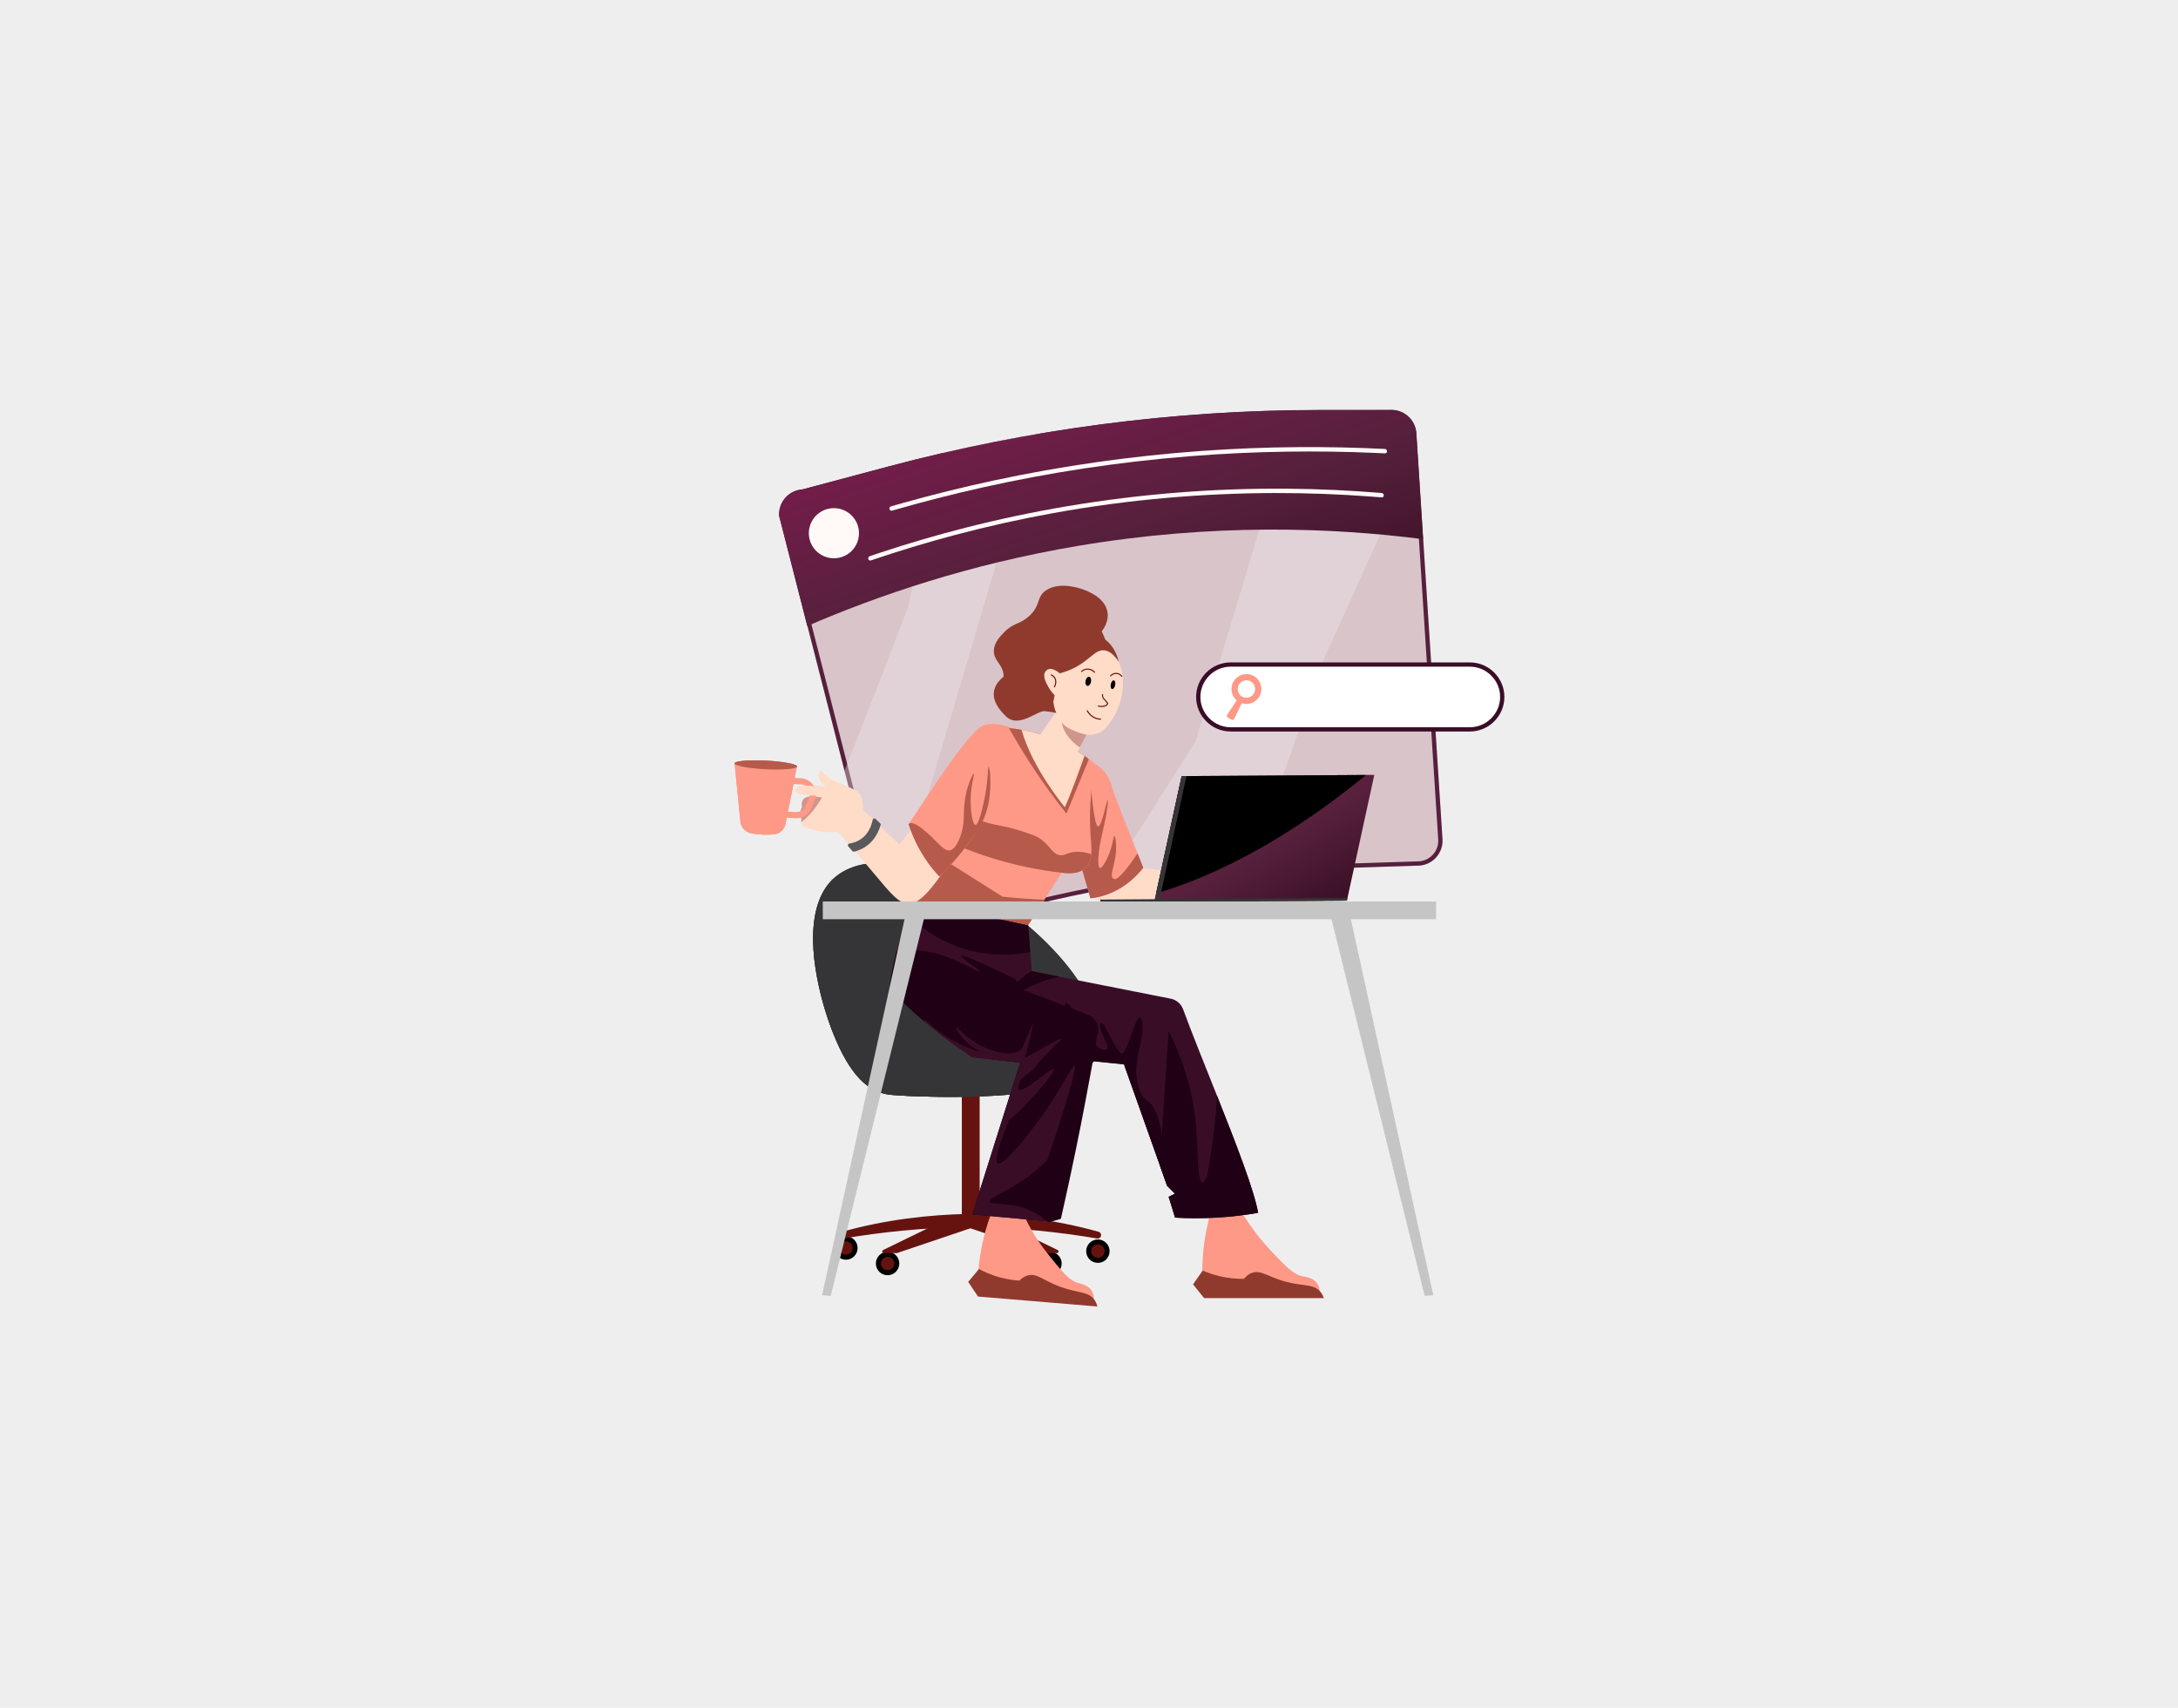 <svg width="255" height="200" viewBox="0 0 255 200" fill="none" xmlns="http://www.w3.org/2000/svg">
<path d="M255 0H0V200H255V0Z" fill="#EEEEEF"/>
<g filter="url(#filter0_b_10765_1041)">
<path d="M166.159 101.37L150.721 101.863C141.675 102.152 132.674 103.299 123.844 105.29L106.143 109.279C104.534 109.383 103.144 108.161 103.041 106.551L91.237 60.41C91.133 58.8 92.355 57.41 93.965 57.307L103.977 54.638C120.435 50.25 137.395 48.023 154.427 48.011L162.727 48.006C164.336 47.903 165.726 49.124 165.829 50.734L168.886 98.269C168.989 99.879 167.767 101.269 166.158 101.372L166.159 101.37Z" fill="#D0B2BA" fill-opacity="0.7"/>
<path d="M123.789 105.046L106.108 109.031C104.644 109.115 103.384 108.001 103.29 106.535L103.289 106.512L103.283 106.489L91.485 60.371C91.403 58.909 92.516 57.651 93.981 57.557L94.005 57.555L94.029 57.549L104.041 54.879C120.479 50.497 137.417 48.273 154.427 48.261L162.727 48.256L162.735 48.256L162.743 48.256C164.215 48.161 165.486 49.278 165.58 50.75L165.58 50.75L168.636 98.285C168.729 99.742 167.636 101.002 166.186 101.119L166.151 101.12L150.713 101.613C141.651 101.902 132.635 103.052 123.789 105.046Z" stroke="#56203C" stroke-width="0.5"/>
</g>
<g opacity="0.38">
<path d="M102.649 106.585C102.711 107.54 103.226 108.356 103.97 108.841L121.116 50.849C117.522 51.462 113.945 52.177 110.387 52.991L106.305 71.141C106.305 71.141 101.888 82.76 98.629 90.865L102.651 106.587L102.649 106.585Z" fill="#EFEBEC"/>
<path d="M155.08 76.981L165.628 53.699L165.439 50.766C165.336 49.157 163.946 47.935 162.337 48.038L154.037 48.044C153.238 48.044 152.441 48.05 151.642 48.061L140.015 86.755L128.982 104.192C134.684 103.141 140.446 102.438 146.234 102.088L155.08 76.979V76.981Z" fill="#EFEBEC"/>
</g>
<path d="M165.809 50.752C165.706 49.142 164.316 47.921 162.706 48.024L154.407 48.029C137.373 48.041 120.415 50.269 103.956 54.655L93.944 57.325C92.334 57.428 91.113 58.818 91.216 60.428L94.513 73.314C102.822 69.722 113.488 66.078 126.187 63.932C142.004 61.261 155.901 61.773 166.608 63.14L165.81 50.75L165.809 50.752Z" fill="url(#paint0_linear_10765_1041)"/>
<path d="M104.451 59.798C107.949 58.786 111.479 57.881 115.032 57.087C118.965 56.209 122.926 55.465 126.909 54.861C131.023 54.235 135.16 53.758 139.307 53.428C143.092 53.126 146.887 52.947 150.684 52.892C154.104 52.84 157.526 52.89 160.945 53.038C161.344 53.055 161.744 53.074 162.143 53.093C162.474 53.11 162.472 52.595 162.143 52.577C158.758 52.409 155.37 52.337 151.982 52.361C148.211 52.388 144.442 52.538 140.682 52.808C136.596 53.101 132.523 53.538 128.467 54.113C124.407 54.691 120.368 55.409 116.36 56.269C112.734 57.048 109.133 57.939 105.561 58.944C105.144 59.061 104.728 59.181 104.312 59.302C103.994 59.394 104.13 59.891 104.449 59.798H104.451Z" fill="#FFFAF7"/>
<path d="M101.965 65.629C105.211 64.524 108.492 63.529 111.806 62.651C115.625 61.639 119.485 60.78 123.373 60.078C127.744 59.287 132.15 58.696 136.576 58.308C140.824 57.934 145.09 57.745 149.356 57.739C153.075 57.736 156.795 57.872 160.504 58.15C160.925 58.181 161.345 58.215 161.765 58.25C162.094 58.277 162.093 57.762 161.765 57.734C158.112 57.432 154.449 57.262 150.787 57.231C146.566 57.195 142.343 57.339 138.134 57.666C133.683 58.009 129.247 58.557 124.845 59.301C120.887 59.971 116.955 60.803 113.065 61.794C109.662 62.66 106.289 63.648 102.957 64.754C102.58 64.879 102.206 65.005 101.83 65.134C101.517 65.24 101.651 65.738 101.967 65.63L101.965 65.629Z" fill="#FFFAF7"/>
<path d="M97.634 65.38C99.256 65.38 100.57 64.065 100.57 62.444C100.57 60.822 99.256 59.508 97.634 59.508C96.013 59.508 94.698 60.822 94.698 62.444C94.698 64.065 96.013 65.38 97.634 65.38Z" fill="#FFFAF7"/>
<path d="M172.087 85.416H144.089C142 85.416 140.292 83.706 140.292 81.619C140.292 79.53 142.002 77.822 144.089 77.822H172.087C174.176 77.822 175.884 79.532 175.884 81.619C175.884 83.708 174.174 85.416 172.087 85.416Z" fill="white" stroke="#3A0D27" stroke-width="0.5" stroke-miterlimit="10"/>
<path d="M145.929 82.441C145.637 82.441 145.34 82.367 145.068 82.212C144.661 81.982 144.369 81.606 144.245 81.156C144.122 80.706 144.18 80.233 144.41 79.828C144.641 79.422 145.017 79.129 145.467 79.005C145.917 78.881 146.389 78.939 146.795 79.17C147.2 79.4 147.494 79.776 147.618 80.226C147.741 80.676 147.683 81.149 147.453 81.554C147.132 82.121 146.539 82.439 145.929 82.439V82.441ZM145.934 79.67C145.843 79.67 145.752 79.682 145.661 79.707C145.398 79.78 145.18 79.95 145.044 80.187C144.909 80.424 144.876 80.699 144.948 80.962C145.02 81.225 145.19 81.443 145.427 81.578C145.585 81.668 145.759 81.711 145.929 81.711C146.285 81.711 146.63 81.525 146.817 81.194C146.951 80.957 146.986 80.682 146.913 80.419C146.841 80.156 146.671 79.938 146.434 79.802C146.278 79.714 146.106 79.668 145.932 79.668L145.934 79.67Z" fill="#FE9987"/>
<path d="M144.099 84.235L143.83 84.082C143.67 83.991 143.589 83.836 143.653 83.74C144.08 83.092 144.51 82.446 144.938 81.799C144.998 81.709 145.163 81.704 145.314 81.79C145.465 81.876 145.546 82.02 145.5 82.118C145.161 82.816 144.823 83.515 144.484 84.212C144.434 84.316 144.259 84.326 144.099 84.235Z" fill="#FE9987"/>
<path d="M125.278 96.72C126.484 99.886 127.627 102.926 128.979 106.506C134.268 106.274 139.563 106.04 144.853 105.808C145.128 105.795 145.401 105.784 145.676 105.771C145.78 105.767 145.885 105.762 145.99 105.757C146.177 104.86 146.365 103.96 146.552 103.063C142.113 102.579 137.673 102.096 133.234 101.613C132.044 99.593 131.387 97.87 131.014 96.719C129.934 93.382 129.922 90.773 127.869 89.47C127.355 89.144 126.864 88.998 126.575 88.926C125.984 89.304 125.204 89.933 124.727 90.919C123.796 92.834 124.581 94.88 125.28 96.717L125.278 96.72Z" fill="#FFDCC7"/>
<path d="M147.404 105.27C147.45 104.247 148.198 103.38 149.21 103.222C149.225 103.22 149.24 103.217 149.258 103.215C150.85 102.986 152.9 105.036 153.127 105.946H147.375L147.406 105.27H147.404Z" fill="url(#paint1_linear_10765_1041)"/>
<path d="M141.875 102.579C141.779 102.891 141.681 103.342 141.688 103.888C141.699 104.639 141.908 105.225 142.063 105.572H145.428C145.724 105.831 145.995 105.95 146.176 106.01C146.87 106.238 147.127 106.01 148.232 106.01C148.607 106.01 148.909 106.027 149.094 106.039C149.4 106.049 149.639 106.016 149.709 105.946C149.721 105.934 149.735 105.92 149.746 105.907C149.79 105.852 149.816 105.781 149.828 105.704C149.849 105.551 149.806 105.381 149.709 105.262C149.562 105.078 149.326 105.073 149.027 105.036C148.715 104.994 148.28 104.908 147.761 104.707C148.363 104.034 148.56 103.907 148.56 103.907C148.66 103.845 148.792 103.761 148.95 103.704C149.074 103.659 149.215 103.629 149.362 103.641C149.641 103.663 149.831 103.816 150.428 104.441C151.268 105.319 151.316 105.463 151.627 105.64C151.683 105.673 151.747 105.704 151.821 105.736C151.948 105.791 152.101 105.841 152.283 105.87C152.316 105.879 152.348 105.884 152.383 105.889C152.493 105.905 152.609 105.915 152.74 105.915C152.81 105.915 152.883 105.913 152.962 105.908C153.013 105.908 153.066 105.908 153.115 105.907C153.316 105.901 153.47 105.886 153.592 105.865C153.621 105.858 153.647 105.853 153.671 105.85C153.803 105.821 153.886 105.785 153.937 105.75C153.949 105.743 153.958 105.738 153.965 105.731C154.027 105.683 154.027 105.642 154.027 105.642C154.161 105.774 154.293 105.843 154.427 105.843C154.583 105.843 154.755 105.764 154.827 105.642C154.91 105.506 154.906 105.25 154.161 104.177C154.025 103.981 153.874 103.771 153.707 103.551C153.597 103.409 153.484 103.263 153.362 103.11C153.267 103.029 153.113 102.904 152.91 102.77C152.785 102.685 151.019 101.551 148.983 102.022C148.735 102.079 148.881 102.069 147.861 102.397C147.071 102.651 146.421 102.838 145.992 102.958C144.621 102.833 143.25 102.709 141.877 102.584L141.875 102.579Z" fill="url(#paint2_linear_10765_1041)"/>
<path d="M148.95 103.703C149.074 103.658 149.215 103.627 149.362 103.639C149.641 103.661 149.831 103.814 150.428 104.44C151.268 105.317 151.316 105.462 151.627 105.639C151.881 105.785 152.304 105.946 152.96 105.905C154.025 105.905 154.025 105.639 154.025 105.639C154.159 105.771 154.291 105.84 154.425 105.84C154.582 105.84 154.753 105.761 154.826 105.639C154.908 105.501 154.905 105.247 154.159 104.173C154.023 103.977 153.872 103.768 153.705 103.548C152.652 103.256 151.12 102.933 150.278 103.213C149.703 103.404 149.247 103.556 148.948 103.703H148.95Z" fill="url(#paint3_linear_10765_1041)"/>
<path d="M144.121 104.075C144.365 104.652 144.609 105.231 144.854 105.809C145.129 105.795 145.403 105.785 145.677 105.771C145.597 105.709 145.512 105.642 145.43 105.572C144.836 105.061 144.415 104.524 144.121 104.075Z" fill="url(#paint4_linear_10765_1041)"/>
<path d="M124.601 94.58L127.664 105.197C131.592 104.822 133.856 101.616 133.856 101.616C133.624 101.039 133.402 100.479 133.188 99.941C131.633 96.057 130.527 93.258 130.169 92.095C130.058 91.728 129.748 90.644 128.786 89.864C128.559 89.68 128.355 89.56 128.224 89.489C127.778 90.118 127.329 90.749 126.879 91.376C126.12 92.444 125.361 93.511 124.6 94.58H124.601Z" fill="#FE9987"/>
<path d="M124.601 94.579L127.664 105.196C131.592 104.822 133.856 101.616 133.856 101.616C133.624 101.039 133.402 100.479 133.188 99.941C132.152 101.475 130.954 103.05 130.468 102.954C130.437 102.949 130.382 102.93 130.324 102.886C129.872 102.538 130.527 101.403 130.655 99.776C130.736 98.747 130.576 97.91 130.468 97.907C130.334 97.902 130.308 99.204 129.534 100.712C129.41 100.951 129.02 101.709 128.786 101.647C128.647 101.611 128.613 101.298 128.599 101.085C128.494 99.458 129.185 97.273 129.534 95.289C129.695 94.371 129.743 93.725 129.687 93.713C129.561 93.688 129.046 96.635 128.599 96.785C128.037 96.972 127.664 91.176 127.664 91.176L126.881 91.38C126.122 92.449 125.362 93.516 124.601 94.584V94.579Z" fill="#B65A4C"/>
<path d="M113.132 135.808H114.177V127.826H113.132V135.808Z" fill="#66130F"/>
<path d="M112.61 142.768H114.699V127.038H112.61V142.768Z" fill="#66130F"/>
<path d="M123.898 148.935C124.434 148.4 124.434 147.532 123.898 146.996C123.363 146.461 122.495 146.461 121.959 146.996C121.424 147.532 121.424 148.4 121.959 148.935C122.495 149.471 123.363 149.471 123.898 148.935Z" fill="black"/>
<path d="M104.246 149.299C104.981 149.118 105.43 148.375 105.249 147.64C105.068 146.904 104.325 146.455 103.59 146.637C102.855 146.818 102.406 147.561 102.587 148.296C102.768 149.031 103.511 149.48 104.246 149.299Z" fill="black"/>
<path d="M103.14 147.965C103.14 148.398 103.491 148.748 103.924 148.748C104.357 148.748 104.707 148.398 104.707 147.965C104.707 147.532 104.357 147.182 103.924 147.182C103.491 147.182 103.14 147.532 103.14 147.965Z" fill="#66130F"/>
<path d="M99.354 147.488C100.09 147.313 100.546 146.574 100.372 145.838C100.197 145.101 99.458 144.645 98.722 144.82C97.985 144.994 97.529 145.733 97.704 146.47C97.878 147.207 98.617 147.662 99.354 147.488Z" fill="black"/>
<path d="M98.253 146.154C98.253 146.587 98.603 146.938 99.036 146.938C99.469 146.938 99.819 146.587 99.819 146.154C99.819 145.722 99.469 145.371 99.036 145.371C98.603 145.371 98.253 145.722 98.253 146.154Z" fill="#66130F"/>
<path d="M97.519 120.94C99.501 125.932 101.666 127.977 104.35 128.221C107.035 128.461 125.773 129.317 127.295 125.059C127.295 125.059 127.304 125.054 127.319 125.042C127.441 124.962 128.023 124.53 128.427 123.622C129.058 122.208 129.255 119.631 126.604 115.399C122.047 108.118 110.375 99.651 101.226 101.19C98.608 101.631 97.021 103.028 96.139 104.916C96.102 105 96.064 105.083 96.026 105.169C94.016 109.897 96.129 117.44 97.519 120.941V120.94Z" fill="#353537"/>
<path d="M103.219 127.849C103.618 128.007 104.664 128.184 106.112 128.332C110.861 128.562 122.37 128.722 126.159 126.32C126.439 126.088 126.663 125.837 126.823 125.564C126.823 125.564 127.073 125.432 127.293 125.061C127.439 124.815 127.57 124.468 127.609 123.984C127.633 123.671 127.621 123.303 127.546 122.869C127.546 122.869 126.97 120.077 120.311 119.838C115.596 119.67 107.523 118.725 103.108 118.366C101.288 118.218 100.091 118.168 100.003 118.314C99.704 118.816 101.182 127.043 103.216 127.851L103.219 127.849Z" fill="#353537"/>
<path d="M98.304 144.641C98.304 144.461 98.424 144.301 98.598 144.253C103.702 142.816 108.796 142.26 113.318 142.159V142.146C113.414 142.146 113.513 142.15 113.611 142.153C113.709 142.152 113.807 142.148 113.905 142.146V142.159C118.427 142.262 123.521 142.816 128.625 144.253C128.798 144.301 128.918 144.461 128.918 144.641C128.918 144.89 128.693 145.079 128.448 145.038C124.203 144.313 119.208 143.761 113.611 143.691C108.014 143.76 103.02 144.313 98.775 145.038C98.529 145.079 98.304 144.892 98.304 144.641Z" fill="#66130F"/>
<path d="M116.2 142.675L123.825 146.389C124.007 146.477 123.943 146.75 123.742 146.75H122.217L113.34 143.751L114.395 142.885C114.903 142.467 115.609 142.385 116.2 142.673V142.675Z" fill="#66130F"/>
<path d="M111.021 142.675L103.396 146.389C103.214 146.477 103.278 146.75 103.479 146.75H105.004L113.881 143.751L112.826 142.885C112.318 142.467 111.612 142.385 111.021 142.673V142.675Z" fill="#66130F"/>
<path d="M129.806 147.051C130.097 146.352 129.766 145.549 129.067 145.258C128.369 144.967 127.566 145.297 127.275 145.996C126.983 146.695 127.314 147.498 128.013 147.789C128.712 148.08 129.514 147.75 129.806 147.051Z" fill="black"/>
<path d="M127.757 146.516C127.757 146.949 128.108 147.299 128.541 147.299C128.973 147.299 129.324 146.949 129.324 146.516C129.324 146.083 128.973 145.732 128.541 145.732C128.108 145.732 127.757 146.083 127.757 146.516Z" fill="#66130F"/>
<path d="M97.519 120.942C99.501 125.934 101.664 127.979 104.35 128.221C104.695 128.252 105.307 128.293 106.112 128.333C110.861 128.563 122.37 128.723 126.159 126.321C126.726 125.962 127.121 125.544 127.293 125.062C127.335 125.034 127.984 124.613 128.424 123.625C128.181 123.739 127.91 123.861 127.609 123.984C126.963 124.252 126.187 124.534 125.295 124.781C122.833 125.46 119.966 125.737 116.697 125.263C113.037 124.732 110.06 123.565 107.626 122.083C107.626 122.083 105.587 120.889 103.108 118.367C101.14 116.367 98.897 113.53 97.174 109.79C96.258 107.804 95.976 106.263 96.134 104.92C93.934 109.627 96.1 117.38 97.516 120.944L97.519 120.942Z" fill="#353537"/>
<path d="M96.026 105.169C96.064 105.941 96.174 107.119 96.521 108.505C98 114.417 102.254 117.925 105.02 120.207C108.956 123.452 111.904 124.309 112.757 124.538C113.945 124.854 114.963 124.989 115.671 125.053C115.171 124.752 114.427 124.297 113.546 123.716C110.552 121.746 106.983 119.033 103.93 115.795C101.14 112.837 95.066 103.085 104.116 102.85C115.24 102.558 123.887 113.855 124.916 115.276C126.175 117.015 126.891 118.597 127.237 120.282C127.642 122.256 127.455 123.936 127.259 124.972C127.259 124.972 127.281 125 127.321 125.046C127.443 124.965 128.025 124.534 128.429 123.625C129.059 122.212 129.257 119.635 126.606 115.403C122.048 108.122 110.376 99.654 101.228 101.194C99.082 101.555 97.741 102.754 97.741 102.754C96.799 103.577 96.296 104.53 96.028 105.173L96.026 105.169Z" fill="#353537"/>
<path d="M127.257 124.969C127.539 123.586 127.587 122.149 127.372 120.747C127.268 120.047 127.094 119.356 126.862 118.684C126.625 118.014 126.328 117.366 125.982 116.746C125.29 115.502 124.405 114.384 123.495 113.303C122.579 112.225 121.607 111.192 120.581 110.215C119.559 109.234 118.478 108.311 117.339 107.466C116.202 106.619 115.01 105.842 113.759 105.165C111.261 103.82 108.502 102.884 105.647 102.69C105.468 102.678 105.291 102.664 105.112 102.657H104.576C104.398 102.657 104.219 102.649 104.04 102.657L103.503 102.691C102.79 102.76 102.065 102.865 101.386 103.152C100.714 103.429 100.063 103.875 99.677 104.528C99.282 105.171 99.142 105.93 99.158 106.655C99.173 107.385 99.326 108.096 99.536 108.78C99.749 109.465 100.024 110.125 100.333 110.768C100.952 112.051 101.714 113.257 102.57 114.391C102.998 114.956 103.451 115.508 103.949 116.016C104.441 116.526 104.944 117.023 105.459 117.507C106.489 118.48 107.564 119.399 108.669 120.282C109.78 121.156 110.918 121.995 112.086 122.788C112.67 123.185 113.256 123.58 113.859 123.948L115.666 125.051C114.484 124.278 113.287 123.532 112.144 122.704C110.995 121.886 109.876 121.027 108.787 120.132C107.7 119.236 106.638 118.31 105.628 117.329C104.621 116.343 103.623 115.351 102.807 114.211C101.979 113.08 101.24 111.881 100.634 110.62C100.333 109.989 100.067 109.342 99.864 108.679C99.663 108.016 99.52 107.332 99.51 106.648C99.498 105.968 99.632 105.286 99.983 104.72C100.323 104.148 100.9 103.753 101.524 103.497C102.151 103.233 102.843 103.135 103.528 103.071L104.047 103.04C104.221 103.033 104.396 103.04 104.57 103.04L105.092 103.044C105.265 103.051 105.439 103.068 105.614 103.078C108.402 103.255 111.115 104.16 113.586 105.476C116.058 106.803 118.31 108.519 120.37 110.431C121.399 111.388 122.378 112.402 123.302 113.462C124.223 114.525 125.11 115.623 125.811 116.839C126.522 118.047 127.03 119.377 127.264 120.763C127.503 122.148 127.493 123.577 127.252 124.967L127.257 124.969Z" fill="#353537"/>
<path d="M119.442 144.891C119.325 144.987 118.496 145.642 117.36 145.43C116.31 145.236 115.776 144.449 115.685 144.312C115.867 143.351 116.049 142.393 116.231 141.433C116.534 139.84 116.836 138.244 117.138 136.651C118.594 136.914 120.045 137.175 121.5 137.435C121.023 139.165 120.545 140.896 120.069 142.625C119.861 143.381 119.652 144.137 119.442 144.893V144.891Z" fill="#FFDCC7"/>
<path d="M115.938 142.415C115.604 143.336 115.283 144.392 115.029 145.572C114.651 147.316 114.51 148.893 114.481 150.214C118.994 151.022 123.507 151.828 128.022 152.635C128.096 152.219 128.123 151.649 127.821 151.163C127.412 150.507 126.63 150.374 126.122 150.213C125.132 149.898 124.364 148.941 122.83 147.029C121.935 145.914 121.098 144.801 120.013 142.606C118.764 142.717 117.188 142.303 115.939 142.415H115.938Z" fill="#FE9987"/>
<path d="M128.209 152.33C127.527 151.205 126.261 151.473 124.141 150.698C122.09 149.949 121.353 148.995 120.207 149.401C119.81 149.542 119.528 149.787 119.351 149.976C118.573 149.921 117.583 149.775 116.487 149.415C115.757 149.174 115.132 148.889 114.615 148.612C114.196 149.116 113.776 149.621 113.357 150.124C113.74 150.694 114.125 151.267 114.508 151.837C119.164 152.225 123.821 152.612 128.477 153C128.439 152.835 128.367 152.589 128.209 152.332V152.33Z" fill="#903A2E"/>
<path d="M145.672 143.966C145.609 144.104 145.145 145.054 144.03 145.356C143.001 145.638 142.176 145.162 142.035 145.076C141.783 144.131 141.528 143.19 141.276 142.245C140.857 140.678 140.436 139.111 140.015 137.544C141.439 137.149 142.862 136.752 144.284 136.355C144.605 138.122 144.928 139.888 145.25 141.652C145.39 142.423 145.53 143.195 145.671 143.966H145.672Z" fill="#FFDCC7"/>
<path d="M141.614 142.512C141.358 143.457 141.126 144.536 140.97 145.735C140.738 147.505 140.728 149.087 140.809 150.408C145.373 150.838 149.938 151.267 154.503 151.697C154.542 151.276 154.522 150.705 154.18 150.247C153.717 149.627 152.927 149.56 152.407 149.441C151.395 149.209 150.55 148.319 148.862 146.541C147.878 145.505 146.583 143.968 145.318 141.868C144.083 142.083 142.848 142.298 141.613 142.512H141.614Z" fill="#FE9987"/>
<path d="M154.666 151.374C153.893 150.308 152.654 150.68 150.477 150.085C148.371 149.508 147.557 148.62 146.449 149.118C146.064 149.291 145.804 149.559 145.643 149.762C144.861 149.772 143.865 149.709 142.743 149.439C141.996 149.26 141.348 149.027 140.81 148.795C140.434 149.333 140.058 149.869 139.683 150.406C140.113 150.944 140.542 151.48 140.972 152.018H154.989C154.937 151.856 154.844 151.618 154.666 151.374Z" fill="#903A2E"/>
<path d="M114.338 120.108C114.721 121.372 115.587 122.483 116.819 123.148C120.284 123.501 123.749 123.849 127.214 124.201C128.673 124.349 130.133 124.497 131.592 124.645C132.99 128.582 134.39 132.523 135.79 136.461C136.074 137.262 136.357 138.059 136.641 138.856C136.954 139.168 137.263 139.478 137.575 139.79C137.326 139.916 137.076 140.04 136.828 140.165C137.077 140.972 137.328 141.787 137.575 142.596C139.031 142.68 140.663 142.697 142.437 142.596C144.226 142.493 145.856 142.287 147.299 142.034C146.868 139.481 144.708 133.91 142.492 128.331C141.035 124.672 139.555 121.011 138.517 118.197C138.282 117.556 137.728 117.084 137.058 116.952C132.71 116.091 128.364 115.23 124.014 114.371C123.952 114.357 123.89 114.347 123.828 114.333C122.821 114.134 121.818 113.935 120.811 113.737C120.81 113.736 120.808 113.736 120.806 113.736C120.734 113.72 120.66 113.708 120.588 113.693C120.454 113.665 120.32 113.638 120.186 113.612C117.69 113.145 115.206 114.591 114.39 116.977C114.034 118.017 114.036 119.109 114.34 120.108H114.338Z" fill="#3A0D27"/>
<path d="M106.908 106.506C108.643 107.183 110.813 107.871 113.359 108.342C115.888 108.809 118.143 108.943 119.997 108.937L122.28 105.363C122.906 104.386 123.529 103.41 124.155 102.431C124.201 102.355 124.251 102.279 124.299 102.204C125.168 102.333 126.352 102.353 127.104 101.642C127.544 101.228 127.718 100.668 127.769 100.037C127.835 99.259 127.711 98.373 127.664 97.528C127.558 95.641 127.582 92.918 128.226 89.487C128.084 89.367 127.934 89.247 127.778 89.123C127.527 88.927 127.259 88.728 126.974 88.527C126.259 88.025 125.433 87.519 124.486 87.056C122.73 86.197 121.048 85.725 119.605 85.467C119.081 85.374 118.588 85.308 118.135 85.265C117.724 85.223 117.346 85.201 117.006 85.186C115.46 88.338 113.917 91.534 112.376 94.775C112.235 95.069 112.098 95.363 111.957 95.658C111.527 96.569 111.096 97.476 110.674 98.383C110.359 99.044 110.052 99.708 109.742 100.369C108.784 102.424 107.837 104.47 106.908 106.504V106.506Z" fill="#FE9987"/>
<path d="M110.273 100.522C110.102 100.46 109.923 100.411 109.742 100.371C108.784 102.426 107.837 104.472 106.908 106.506C108.643 107.183 110.813 107.872 113.359 108.343C115.888 108.81 118.143 108.944 119.997 108.937L122.28 105.364C120.92 105.309 119.262 105.204 117.379 105.01" fill="#B65A4C"/>
<path d="M127.214 124.201C128.673 124.349 130.133 124.497 131.592 124.644C133.275 129.381 134.957 134.119 136.641 138.856C136.953 139.168 137.263 139.478 137.575 139.79C137.326 139.916 137.075 140.039 136.828 140.165C136.847 140.227 136.866 140.287 136.885 140.349C138.141 140.448 139.501 140.572 139.999 140.666C139.445 140.41 137.95 139.605 137.95 139.605C136.972 137.383 136.51 135.524 136.266 134.181C135.973 132.552 135.682 129.91 134.397 128.945C134.28 128.857 133.873 128.67 133.65 128.197C133.28 127.419 133.146 126.763 133.088 126.328C132.736 123.631 134.265 121.052 133.65 119.41C133.088 117.913 131.966 123.897 131.219 123.337C130.472 122.775 128.975 118.85 128.788 119.972C128.601 121.093 130.657 123.15 129.126 122.914C127.596 122.679 125.982 117.913 124.869 117.499C124.074 117.204 126.032 121.64 127.216 124.203L127.214 124.201Z" fill="#200014"/>
<path d="M95.93 94.989C97.175 96.354 98.292 97.61 99.275 98.736C99.527 99.024 99.77 99.304 100.007 99.574C100.907 100.613 101.675 101.52 102.304 102.271C104.436 104.809 105.221 105.81 106.449 105.814C107.098 105.815 108.439 105.535 111.804 99.928C113.019 97.904 114.506 95.174 115.937 91.783C115.008 90.781 114.079 89.778 113.149 88.776C110.54 92.15 107.927 95.525 105.315 98.899C104.522 98.146 103.728 97.394 102.934 96.641C102.664 96.385 102.396 96.131 102.127 95.875C100.78 94.6 99.436 93.324 98.091 92.049C97.37 93.03 96.65 94.013 95.93 94.992V94.989Z" fill="#FFDCC7"/>
<path d="M94.131 92.459C93.934 92.226 94.111 91.87 94.418 91.887C94.892 91.913 95.389 91.958 95.902 92.021C97.646 92.24 99.156 92.645 100.395 93.08C101.17 94.159 101.336 95.416 100.797 96.272C100.675 96.464 100.443 96.756 100.003 96.993C99.4 97.203 98.512 97.435 97.423 97.454C96.054 97.478 94.966 97.156 94.303 96.904C94.289 96.634 94.287 96.349 94.303 96.048C94.355 94.966 94.595 94.042 94.861 93.317C94.619 93.03 94.375 92.745 94.133 92.458L94.131 92.459Z" fill="#FFDCC7"/>
<path d="M93.844 95.909C93.825 96.002 93.806 96.127 93.803 96.275C93.803 96.373 93.798 96.459 93.813 96.517C93.882 96.782 94.394 96.876 94.499 96.895C95.461 97.07 97.055 96.665 97.098 96.048C97.105 95.954 97.078 95.82 96.921 95.648C97.351 95.734 97.72 95.423 97.736 95.102C97.751 94.782 97.416 94.435 96.98 94.476C97.461 94.306 97.553 94.16 97.555 94.062C97.562 93.696 96.31 93.403 96.236 93.392C95.672 93.305 95.116 93.298 95.001 93.296C94.913 93.281 94.774 93.267 94.609 93.305C94.489 93.332 94.123 93.415 93.951 93.781C93.805 94.091 93.892 94.413 93.915 94.49C93.849 94.593 93.74 94.801 93.703 95.09C93.655 95.493 93.791 95.802 93.843 95.909H93.844Z" fill="#FFDCC7"/>
<path d="M100.618 95.14C101.168 94.757 101.115 93.571 100.599 92.894C100.41 92.645 99.96 92.438 99.069 92.03C97.706 91.408 97.614 91.491 97.146 91.147C96.509 90.68 96.236 90.202 96.009 90.304C95.822 90.386 95.827 90.793 95.847 90.967C95.897 91.383 96.169 91.664 96.387 91.871C97.086 92.529 97.32 92.321 97.705 92.754C98.258 93.377 97.923 93.973 98.582 94.636C98.828 94.884 99.081 95.011 99.242 95.078C99.374 95.135 100.153 95.463 100.618 95.14Z" fill="#FFDCC7"/>
<path d="M93.844 95.922C93.825 96.015 93.806 96.141 93.803 96.29C95.232 95.247 96.184 93.492 96.236 93.39C95.672 93.303 95.116 93.296 95.001 93.294C94.913 93.279 94.774 93.265 94.609 93.303C94.489 93.33 94.123 93.413 93.951 93.78C93.805 94.093 93.892 94.416 93.915 94.493C93.849 94.598 93.738 94.806 93.703 95.096C93.655 95.503 93.789 95.813 93.843 95.921L93.844 95.922Z" fill="#CF968D"/>
<path d="M93.322 89.75C93.193 90.385 93.064 91.023 92.937 91.659C92.618 93.244 92.298 94.828 91.979 96.414C91.973 96.436 91.968 96.46 91.965 96.483C91.829 97.153 91.267 97.653 90.585 97.711C90.18 97.745 89.73 97.759 89.245 97.733C88.766 97.709 88.326 97.651 87.929 97.577C87.861 97.563 87.795 97.548 87.732 97.525C87.16 97.336 86.742 96.828 86.682 96.216L86.005 89.379C86.124 89.3 86.392 89.236 86.771 89.19C86.924 89.171 87.096 89.155 87.282 89.143C87.929 89.1 88.763 89.097 89.671 89.14H89.704C91.518 89.234 93.018 89.492 93.327 89.746L93.322 89.75Z" fill="#FE9987"/>
<path d="M91.979 96.415C91.973 96.437 91.968 96.461 91.965 96.483C91.829 97.153 91.267 97.653 90.585 97.712C90.18 97.746 89.73 97.76 89.245 97.734C88.766 97.71 88.326 97.651 87.929 97.578C87.258 97.452 86.747 96.897 86.68 96.217L86.004 89.379C86.122 89.3 86.39 89.237 86.77 89.19C86.923 90.372 87.653 94.977 89.898 95.851C90.541 96.102 91.26 96.282 91.98 96.411L91.979 96.415Z" fill="#FE9987"/>
<path d="M86.002 89.396C86.002 89.405 86.002 89.413 86.005 89.422C86.005 89.429 86.01 89.439 86.016 89.446C86.016 89.45 86.021 89.451 86.022 89.456C86.028 89.462 86.033 89.468 86.041 89.475C86.302 89.731 87.807 89.992 89.635 90.085C89.742 90.09 89.848 90.095 89.953 90.099C90.118 90.106 90.278 90.109 90.436 90.114C91.891 90.142 93.026 90.035 93.27 89.839C93.279 89.834 93.286 89.827 93.291 89.822C93.293 89.819 93.296 89.817 93.298 89.814C93.307 89.807 93.31 89.798 93.312 89.79C93.315 89.781 93.319 89.772 93.319 89.764C93.331 89.532 92.205 89.279 90.661 89.14C90.482 89.126 90.297 89.111 90.109 89.099C89.972 89.09 89.829 89.082 89.685 89.073C87.665 88.972 86.014 89.118 86 89.396H86.002Z" fill="#B65A4C"/>
<path d="M86.041 89.477C86.325 89.249 87.85 89.139 89.68 89.23C91.51 89.321 93.016 89.584 93.276 89.84C93.305 89.816 93.322 89.79 93.322 89.764C93.336 89.484 91.709 89.177 89.689 89.075C87.668 88.974 86.017 89.118 86.004 89.398C86.004 89.424 86.016 89.452 86.043 89.479L86.041 89.477Z" fill="#B65A4C"/>
<path d="M92.937 91.659C92.618 93.245 92.298 94.829 91.979 96.414C91.973 96.437 91.968 96.461 91.965 96.483C91.829 97.153 91.267 97.653 90.585 97.711C90.18 97.746 89.73 97.76 89.245 97.734C88.766 97.71 88.326 97.651 87.929 97.577C87.861 97.564 87.795 97.548 87.732 97.526C89.087 97.44 90.4 97.199 90.898 96.621C92.083 95.244 92.195 91.422 92.195 91.422L92.939 91.657L92.937 91.659Z" fill="#FE9987"/>
<path d="M93.173 95.82L91.977 95.759C91.779 95.749 91.626 95.581 91.637 95.383C91.647 95.186 91.815 95.033 92.013 95.043L93.209 95.103C93.678 95.127 94.119 94.854 94.308 94.423L94.733 93.454C94.885 93.105 94.858 92.72 94.659 92.397C94.459 92.074 94.126 91.879 93.748 91.86L92.494 91.796C92.296 91.786 92.144 91.617 92.154 91.42C92.164 91.222 92.332 91.069 92.53 91.08L93.784 91.143C94.394 91.174 94.949 91.502 95.27 92.021C95.591 92.54 95.636 93.182 95.391 93.743L94.966 94.711C94.659 95.412 93.939 95.857 93.174 95.82H93.173Z" fill="#FE9987"/>
<path d="M93.392 92.177C93.542 92.05 93.762 91.978 93.994 91.982C94.676 91.99 96.165 92.062 96.284 92.53C96.439 93.136 95.602 93.169 95.602 93.169C95.5 93.17 93.291 93.215 93.119 92.671C93.097 92.6 93.083 92.44 93.391 92.179L93.392 92.177Z" fill="#FFDCC7"/>
<path d="M103.917 118.473C104.573 118.922 108.32 121.389 113.288 120.373C114.975 120.028 116.374 119.368 117.494 118.631C118.664 117.865 119.535 117.01 120.116 116.343C120.531 115.869 120.801 115.486 120.933 115.295C120.83 114.029 120.727 112.761 120.624 111.493C120.583 110.974 120.54 110.459 120.499 109.942C120.456 109.42 120.415 108.899 120.372 108.377C116.01 107.442 111.644 106.508 107.282 105.571C107.013 106.087 106.736 106.659 106.459 107.284C105.944 108.456 105.435 109.816 105.006 111.349C104.954 111.54 104.901 111.732 104.851 111.928C104.657 112.682 104.501 113.409 104.377 114.106C104.298 114.537 104.233 114.958 104.18 115.367C104.023 116.511 103.948 117.556 103.918 118.473H103.917Z" fill="#3A0D27"/>
<path d="M117.941 117.164C118.533 116.719 119.217 116.27 119.997 115.855C120.274 115.707 120.55 115.571 120.825 115.444C121.94 114.934 123.019 114.594 124.012 114.37C123.95 114.357 123.888 114.346 123.826 114.332C122.82 114.133 121.816 113.934 120.81 113.736C120.808 113.736 120.806 113.738 120.805 113.738C120.425 113.932 120.023 114.19 119.623 114.545C118.593 115.461 118.14 116.545 117.939 117.164H117.941Z" fill="#200014"/>
<path d="M104.178 115.368C104.375 115.429 104.678 115.529 105.039 115.668C108.765 117.111 108.933 119.042 111.21 119.783C112.809 120.303 112.902 119.407 117.494 118.632C118.664 117.866 119.535 117.01 120.116 116.343C119.41 115.18 118.69 114.548 118.69 114.548C114.386 112.48 112.611 111.76 112.519 111.93C112.405 112.14 114.85 113.657 114.762 113.799C114.689 113.919 112.964 112.906 111.022 112.116C109.648 111.557 107.698 111.092 105.006 111.349C104.954 111.54 104.901 111.732 104.851 111.928C104.657 112.682 104.501 113.409 104.377 114.107C104.298 114.538 104.233 114.959 104.18 115.368H104.178Z" fill="#200014"/>
<path d="M104.664 121.652C105.664 123.079 107.373 123.129 114.575 123.895C116.719 124.124 118.437 124.332 119.437 124.457C117.568 130.379 115.697 136.299 113.828 142.221C114.951 142.324 116.077 142.427 117.202 142.529C119.008 142.694 120.815 142.855 122.62 143.02L122.754 143.154C123.407 142.967 123.555 142.924 124.208 142.737C125.017 139.17 125.799 135.507 126.543 131.748C126.711 130.903 126.874 130.06 127.034 129.221C127.579 126.376 128.084 123.576 128.549 120.822C128.69 119.992 128.228 119.18 127.446 118.869C126.165 118.358 124.866 117.852 123.552 117.35C119.023 115.623 114.591 114.072 110.275 112.675C110.084 112.595 106.944 111.316 105.226 112.863C104.501 113.515 104.295 114.433 104.185 115.678C104.152 116.022 104.128 116.393 104.104 116.79C103.956 119.113 103.869 120.516 104.666 121.652H104.664Z" fill="#200014"/>
<path d="M110.674 98.385C112.077 99.036 113.649 99.675 115.381 100.247C118.686 101.34 121.727 101.912 124.297 102.204C125.167 102.333 126.35 102.354 127.103 101.642C127.542 101.228 127.716 100.668 127.768 100.038C127.299 99.864 126.606 99.684 125.794 99.772C124.862 99.873 124.706 100.225 124.11 100.146C123.194 100.024 123.016 99.117 121.866 98.277C121.37 97.914 120.787 97.724 119.623 97.342C117.092 96.514 116.295 96.719 114.527 95.975C113.974 95.741 113.218 95.372 112.374 94.777C112.235 95.071 112.094 95.365 111.955 95.66C111.526 96.571 111.095 97.478 110.672 98.385H110.674Z" fill="#B65A4C"/>
<path d="M106.379 96.511C106.8 97.815 107.497 99.44 108.689 101.089C109.115 101.679 109.552 102.196 109.976 102.651C111.685 101.01 112.885 99.462 113.671 98.327C114.336 97.37 114.778 96.571 115.226 95.775C115.673 94.982 116.126 94.178 116.554 93.307C116.886 92.632 117.2 91.915 117.484 91.137C117.958 89.833 118.514 87.887 118.69 85.373C117.795 84.963 116.441 84.526 115.103 84.971C113.259 85.586 106.688 96.188 106.379 96.509V96.511Z" fill="#FE9987"/>
<path d="M106.379 96.511C106.8 97.814 107.497 99.44 108.689 101.089C109.115 101.678 109.552 102.195 109.976 102.651C111.685 101.01 112.885 99.462 113.671 98.326C114.264 97.471 114.811 96.797 115.226 95.775C115.714 94.574 115.829 93.552 115.884 93.042C116.068 91.307 115.853 89.781 115.745 89.781C115.644 89.781 115.714 91.147 115.324 93.228C115.269 93.521 114.685 96.627 114.202 96.593C113.854 96.569 113.622 94.916 113.641 93.6C113.666 91.858 114.134 90.645 114.015 90.608C113.919 90.577 113.529 91.41 113.268 92.291C113.192 92.546 112.983 93.296 112.893 94.348C112.802 95.432 112.922 95.873 112.706 96.966C112.654 97.224 112.613 97.433 112.519 97.713C112.38 98.129 111.941 99.441 111.21 99.582C110.833 99.654 110.455 99.404 109.713 98.648C109.06 97.983 106.978 95.868 106.379 96.507V96.511Z" fill="#B65A4C"/>
<path d="M106.459 107.284C107.542 108.344 109.354 109.832 111.957 110.808C115.316 112.069 118.446 111.904 120.624 111.493C120.583 110.974 120.54 110.459 120.499 109.942C120.456 109.42 120.415 108.899 120.372 108.377C116.01 107.442 111.644 106.508 107.282 105.571C107.013 106.087 106.736 106.659 106.459 107.284Z" fill="#200014"/>
<path d="M139.259 140.727C139.24 140.708 139.173 140.689 139.065 140.667C139.218 140.737 139.3 140.768 139.259 140.727Z" fill="url(#paint5_linear_10765_1041)"/>
<path d="M104.664 121.652C105.664 123.079 107.373 123.129 114.575 123.895C116.719 124.124 118.437 124.332 119.437 124.457C117.568 130.379 115.697 136.299 113.828 142.221C116.759 142.489 119.69 142.754 122.62 143.02C121.057 141.752 119.676 141.316 118.664 141.164C116.827 140.888 115.962 140.998 115.886 140.725C115.783 140.357 117.327 139.754 119.064 138.668C120.65 137.677 121.827 136.641 122.617 135.863C125.623 126.979 126.037 124.924 125.795 124.83C125.501 124.715 124.347 127.522 121.495 131.375C121.148 131.843 117.575 136.672 116.821 136.237C116.527 136.067 116.568 135.045 118.13 131.188C119.068 130.382 120.334 129.206 121.682 127.635C121.772 127.532 123.579 125.417 123.366 125.204C123.093 124.931 119.808 128.075 119.276 127.594C119.16 127.491 119.214 127.252 119.251 127.074C119.411 126.349 120.031 125.981 120.561 125.577C121.44 124.906 121.011 124.936 122.804 123.146C123.876 122.074 124.359 121.736 124.301 121.65C124.216 121.528 123.17 122.11 120 123.894C120.808 120.769 120.975 119.978 120.935 119.966C120.89 119.954 120.42 120.944 120 122.023C119.86 122.385 119.693 122.839 119.248 123.112C119.044 123.237 118.825 123.294 118.585 123.323C116.659 123.562 114.52 122.287 114.391 122.208C112.763 121.215 112.067 120.241 111.96 120.339C111.844 120.444 112.581 121.696 113.83 122.583C114.381 122.974 114.778 123.114 114.764 123.145C114.731 123.217 112.362 122.559 110.089 120.901C108.932 120.056 108.306 119.324 108.22 119.405C108.124 119.494 108.791 120.611 109.904 121.461C110.732 122.095 111.433 122.292 111.4 122.396C111.35 122.547 109.765 122.342 108.595 121.834C105.889 120.657 104.695 117.532 104.186 115.675C104.154 116.018 104.13 116.389 104.106 116.786C103.958 119.109 103.87 120.513 104.668 121.648L104.664 121.652Z" fill="#3A0D27"/>
<path d="M99.314 99.115C99.479 99.304 99.641 99.49 99.799 99.672C99.847 99.728 99.924 99.752 99.996 99.735C100.861 99.527 101.518 99.105 102.012 98.588C102.063 98.531 102.116 98.472 102.166 98.412C102.637 97.859 102.934 97.213 103.104 96.612C103.125 96.541 103.102 96.464 103.049 96.414C102.869 96.244 102.69 96.074 102.51 95.904C102.396 95.796 102.209 95.854 102.178 96.007C102.075 96.507 101.84 97.232 101.299 97.825C101.24 97.89 101.18 97.952 101.113 98.01C100.711 98.382 100.168 98.675 99.435 98.79C99.278 98.814 99.21 98.998 99.313 99.118L99.314 99.115Z" fill="#58595B"/>
<path d="M135.79 136.46C136.074 137.261 136.357 138.058 136.641 138.855C136.954 139.168 137.263 139.477 137.575 139.79C137.326 139.915 137.076 140.039 136.828 140.164C137.077 140.972 137.328 141.786 137.575 142.595C139.031 142.679 140.663 142.697 142.437 142.595C144.226 142.492 145.856 142.286 147.299 142.033C146.868 139.481 144.708 133.909 142.492 128.331C142.243 133.194 141.315 137.733 141.315 137.733C141.161 138.103 140.951 138.503 140.754 138.481C140.158 138.415 140.285 134.555 140.006 131.562C139.754 128.845 139.005 125.122 136.828 120.717L135.79 136.46Z" fill="#200014"/>
<path d="M118.135 85.266C118.862 86.57 119.667 87.919 120.559 89.302C121.99 91.522 123.445 93.513 124.859 95.286C125.732 93.166 126.604 91.047 127.477 88.927C127.46 88.905 127.429 88.869 127.388 88.828C127.206 88.642 127.017 88.558 126.972 88.527C126.257 88.025 125.431 87.519 124.484 87.056C122.729 86.198 121.047 85.725 119.604 85.467C119.08 85.375 118.587 85.308 118.133 85.265L118.135 85.266Z" fill="#B65A4C"/>
<path d="M119.605 85.469C120.873 90.008 124.673 94.538 124.673 94.538C125.355 93.035 126.439 90.035 126.974 88.528C126.259 88.027 125.433 87.52 124.486 87.058C122.73 86.199 121.048 85.726 119.605 85.469Z" fill="#FFDCC7"/>
<path d="M121.753 86.114C121.643 87.607 125.19 89.935 125.19 89.935L126.422 87.546L126.709 86.991L127.874 84.737L127.895 84.695L128.355 83.805L125.16 81.143L121.755 86.114H121.753Z" fill="#FFDCC7"/>
<path d="M124.356 83.418C124.361 83.459 123.632 85.59 126.424 87.543L126.711 86.988L127.876 84.734L124.357 83.418H124.356Z" fill="#CF968D"/>
<path d="M97.519 120.942C99.502 125.933 101.665 127.979 104.35 128.221C105.566 128.329 110.069 128.565 114.776 128.394L114.462 124.314L114.458 124.266C113.677 123.761 112.9 123.251 112.148 122.705C111 121.887 109.882 121.028 108.791 120.133C107.705 119.238 106.643 118.31 105.633 117.327C104.626 116.341 103.628 115.35 102.814 114.211C101.986 113.079 101.247 111.881 100.641 110.62C100.34 109.99 100.074 109.34 99.873 108.677C99.67 108.016 99.529 107.33 99.517 106.648C99.508 106.03 99.617 105.41 99.898 104.877C99.811 104.789 99.723 104.7 99.63 104.611C99.017 104.009 98.306 103.388 97.571 102.901C96.964 103.472 96.495 104.154 96.139 104.913C96.1 104.997 96.062 105.081 96.026 105.166C94.016 109.895 96.131 117.439 97.521 120.938L97.519 120.942Z" fill="#353537"/>
<path d="M103.295 119.666C101.97 118.537 97.301 114.556 96.809 108.188C96.648 106.09 96.987 104.336 97.311 103.163C97.394 103.073 97.48 102.988 97.569 102.903C98.306 103.39 99.015 104.01 99.629 104.613C99.72 104.7 99.807 104.79 99.897 104.879C99.615 105.412 99.507 106.03 99.515 106.65C99.527 107.332 99.668 108.018 99.871 108.679C100.074 109.342 100.338 109.992 100.639 110.622C101.245 111.883 101.984 113.081 102.812 114.213C103.628 115.354 104.626 116.345 105.631 117.329C106.643 118.31 107.703 119.238 108.789 120.135C109.88 121.028 110.997 121.889 112.146 122.706C112.9 123.253 113.675 123.763 114.457 124.268L114.46 124.316C112.438 124.122 107.64 123.371 103.293 119.667L103.295 119.666Z" fill="#353537"/>
<path d="M128.986 73.947C129.223 73.641 129.843 72.756 129.661 71.674C129.369 69.927 127.245 69.185 126.708 68.996C126.415 68.893 124.136 68.096 122.545 69.085C121.275 69.875 121.926 70.884 120.439 72.195C119.353 73.151 118.674 72.906 117.582 74.029C117.071 74.553 116.412 75.232 116.36 76.153C116.29 77.41 117.437 77.708 117.511 79.192C117.52 79.357 114.711 80.953 117.793 83.906C119.272 85.323 121.466 83.191 122.306 83.282C123.328 83.394 123.794 83.526 124.122 83.566C125.893 83.782 128.133 81.875 129.116 80.073C130.674 77.216 129.212 74.371 128.986 73.947Z" fill="#903A2E"/>
<path d="M130.058 84.472C129.618 85.089 129.238 85.61 128.53 85.883C128.477 85.903 128.42 85.924 128.364 85.939C128.316 85.955 128.271 85.967 128.225 85.979C127.245 86.214 126.297 85.807 125.644 85.529C125.402 85.424 125.254 85.371 125.069 85.259C123.682 84.424 123.395 82.675 123.347 82.337C123.287 81.904 123.328 81.748 124.036 79.026C124.675 76.566 124.935 75.556 125.818 75.202C125.95 75.151 126.067 75.13 126.306 75.089C127.47 74.883 128.738 75.14 129.638 75.814C129.774 75.912 129.903 76.027 130.02 76.14C130.092 76.209 130.159 76.279 130.221 76.352C130.346 76.486 130.448 76.613 130.52 76.709C130.528 76.723 130.537 76.733 130.542 76.742C130.551 76.75 130.556 76.759 130.561 76.767C130.58 76.793 130.595 76.814 130.607 76.831L130.625 76.857C130.625 76.857 130.635 76.869 130.638 76.874C131.083 77.539 131.231 78.15 131.308 78.473C131.688 80.098 131.461 82.502 130.061 84.471L130.058 84.472Z" fill="#FFDCC7"/>
<path d="M129.016 81.331C129.025 81.451 129.03 81.573 129.073 81.686C129.106 81.771 129.156 81.846 129.217 81.913C129.278 81.98 129.343 82.04 129.403 82.107C129.487 82.2 129.563 82.3 129.633 82.403C129.632 82.386 129.628 82.37 129.626 82.353C129.589 82.515 129.417 82.592 129.269 82.63C129.051 82.685 128.817 82.673 128.599 82.626C128.518 82.609 128.484 82.733 128.565 82.75C128.888 82.817 129.307 82.836 129.585 82.624C129.635 82.587 129.681 82.54 129.711 82.485C129.726 82.458 129.738 82.429 129.745 82.4C129.755 82.356 129.74 82.334 129.714 82.3C129.604 82.145 129.48 82.004 129.348 81.87C129.293 81.815 129.245 81.759 129.209 81.69C129.152 81.58 129.149 81.455 129.14 81.334C129.133 81.252 129.004 81.252 129.011 81.334L129.016 81.331Z" fill="#66130F"/>
<path d="M124.072 78.854C124.402 78.768 124.914 78.617 125.501 78.346C127.572 77.39 128.123 76.117 129.204 76.153C129.637 76.169 130.259 76.401 130.978 77.493C130.874 77.017 130.604 76.091 129.845 75.299C128.711 74.114 126.831 73.587 125.175 74.329C123.43 75.112 122.83 76.908 122.708 77.27C121.887 79.723 123.165 81.824 123.33 82.087C123.577 81.008 123.823 79.931 124.07 78.852L124.072 78.854Z" fill="#903A2E"/>
<path d="M124.34 79.103C124.34 79.103 123.424 78.11 122.736 78.379C122.504 78.471 122.39 78.661 122.37 78.694C122.045 79.228 122.493 80.011 122.768 80.489C122.945 80.798 123.249 81.242 123.754 81.681C123.95 80.822 124.146 79.962 124.342 79.103H124.34Z" fill="#FFDCC7"/>
<path d="M131.401 79.174C131.233 78.943 130.959 78.794 130.671 78.794C130.415 78.794 130.152 78.916 129.984 79.108C129.929 79.17 130.02 79.261 130.075 79.199C130.217 79.036 130.434 78.928 130.65 78.923C130.815 78.919 130.975 78.971 131.111 79.065C131.157 79.098 131.198 79.136 131.236 79.175C131.248 79.189 131.26 79.203 131.272 79.217C131.288 79.234 131.279 79.225 131.289 79.239C131.337 79.306 131.449 79.241 131.401 79.174Z" fill="#66130F"/>
<path d="M128.199 78.682C127.807 78.22 127.029 78.148 126.591 78.588C126.532 78.646 126.623 78.737 126.682 78.679C127.072 78.285 127.761 78.365 128.108 78.773C128.161 78.837 128.252 78.746 128.199 78.682Z" fill="#66130F"/>
<path d="M130.052 80.132C129.994 80.412 130.061 80.663 130.2 80.692C130.339 80.721 130.501 80.519 130.559 80.239C130.618 79.959 130.551 79.708 130.411 79.679C130.271 79.649 130.111 79.852 130.052 80.132Z" fill="black"/>
<path d="M127.098 79.726C127.037 80.018 127.13 80.286 127.305 80.322C127.481 80.358 127.673 80.15 127.733 79.858C127.793 79.566 127.701 79.298 127.525 79.262C127.35 79.226 127.158 79.434 127.098 79.726Z" fill="black"/>
<path d="M128.858 84.158C128.214 84.139 127.654 83.762 127.35 83.201C127.311 83.129 127.199 83.192 127.238 83.266C127.563 83.867 128.17 84.266 128.858 84.286C128.941 84.288 128.941 84.159 128.858 84.158Z" fill="#66130F"/>
<path d="M123.047 79.095C123.272 79.193 123.447 79.368 123.516 79.607C123.593 79.879 123.528 80.167 123.395 80.411C123.356 80.484 123.467 80.549 123.507 80.477C123.656 80.204 123.725 79.879 123.639 79.575C123.564 79.305 123.366 79.095 123.112 78.985C123.036 78.953 122.971 79.064 123.047 79.097V79.095Z" fill="#66130F"/>
<path d="M135.141 105.617L157.693 105.476L157.762 105.168L160.902 90.751L159.935 90.756L138.348 90.888L135.356 104.625L135.21 105.306L135.141 105.617Z" fill="url(#paint6_linear_10765_1041)"/>
<path d="M128.829 105.347L128.831 105.654L135.141 105.616L157.693 105.475L157.762 105.168L135.21 105.305L128.829 105.347Z" fill="#353537"/>
<path d="M135.356 104.625C145.353 101.679 154.284 95.408 159.933 90.756L138.348 90.89L135.356 104.627V104.625Z" fill="black"/>
<path d="M160.495 90.758L138.91 90.89L135.918 104.627L135.77 105.307L135.703 105.613L135.141 105.617L135.21 105.306L135.356 104.625L138.348 90.888L159.935 90.756L160.902 90.751L160.9 90.754L160.495 90.758Z" fill="#353537"/>
<path d="M155.714 106.906C159.409 121.857 163.105 136.807 166.8 151.759L167.812 151.683C164.526 136.694 161.239 121.704 157.953 106.715C157.207 106.778 156.46 106.842 155.714 106.906Z" fill="#C5C5C6"/>
<path d="M108.348 106.906C104.652 121.857 100.957 136.807 97.261 151.759L96.25 151.683C99.536 136.694 102.823 121.704 106.109 106.715C106.855 106.778 107.602 106.842 108.348 106.906Z" fill="#C5C5C6"/>
<path d="M168.138 105.571H96.332V107.65H168.138V105.571Z" fill="#C5C5C6"/>
<defs>
<filter id="filter0_b_10765_1041" x="82.23" y="39" width="95.661" height="79.285" filterUnits="userSpaceOnUse" color-interpolation-filters="sRGB">
<feFlood flood-opacity="0" result="BackgroundImageFix"/>
<feGaussianBlur in="BackgroundImageFix" stdDeviation="4.5"/>
<feComposite in2="SourceAlpha" operator="in" result="effect1_backgroundBlur_10765_1041"/>
<feBlend mode="normal" in="SourceGraphic" in2="effect1_backgroundBlur_10765_1041" result="shape"/>
</filter>
<linearGradient id="paint0_linear_10765_1041" x1="165.328" y1="72.885" x2="151.285" y2="31.029" gradientUnits="userSpaceOnUse">
<stop stop-color="#360D22"/>
<stop offset="0.47" stop-color="#56203C"/>
<stop offset="1" stop-color="#7D1C4E"/>
</linearGradient>
<linearGradient id="paint1_linear_10765_1041" x1="147.373" y1="104.57" x2="153.125" y2="104.57" gradientUnits="userSpaceOnUse">
<stop stop-color="#FFA58F"/>
<stop offset="1" stop-color="#F9DAC5"/>
</linearGradient>
<linearGradient id="paint2_linear_10765_1041" x1="127.101" y1="102.057" x2="155.843" y2="104.683" gradientUnits="userSpaceOnUse">
<stop stop-color="#FFA58F"/>
<stop offset="1" stop-color="#F9DAC5"/>
</linearGradient>
<linearGradient id="paint3_linear_10765_1041" x1="145.184" y1="100.486" x2="161.275" y2="109.319" gradientUnits="userSpaceOnUse">
<stop stop-color="#FFA58F"/>
<stop offset="1" stop-color="#F9DAC5"/>
</linearGradient>
<linearGradient id="paint4_linear_10765_1041" x1="145.578" y1="101.522" x2="145.961" y2="99.614" gradientUnits="userSpaceOnUse">
<stop stop-color="#FFA58F"/>
<stop offset="1" stop-color="#F9DAC5"/>
</linearGradient>
<linearGradient id="paint5_linear_10765_1041" x1="139.161" y1="140.545" x2="139.163" y2="140.571" gradientUnits="userSpaceOnUse">
<stop stop-color="#869DFF"/>
<stop offset="1" stop-color="#6D69B8"/>
</linearGradient>
<linearGradient id="paint6_linear_10765_1041" x1="160.465" y1="105.364" x2="148.618" y2="84.835" gradientUnits="userSpaceOnUse">
<stop stop-color="#360D22"/>
<stop offset="0.47" stop-color="#56203C"/>
<stop offset="1" stop-color="#7D1C4E"/>
</linearGradient>
</defs>
</svg>
